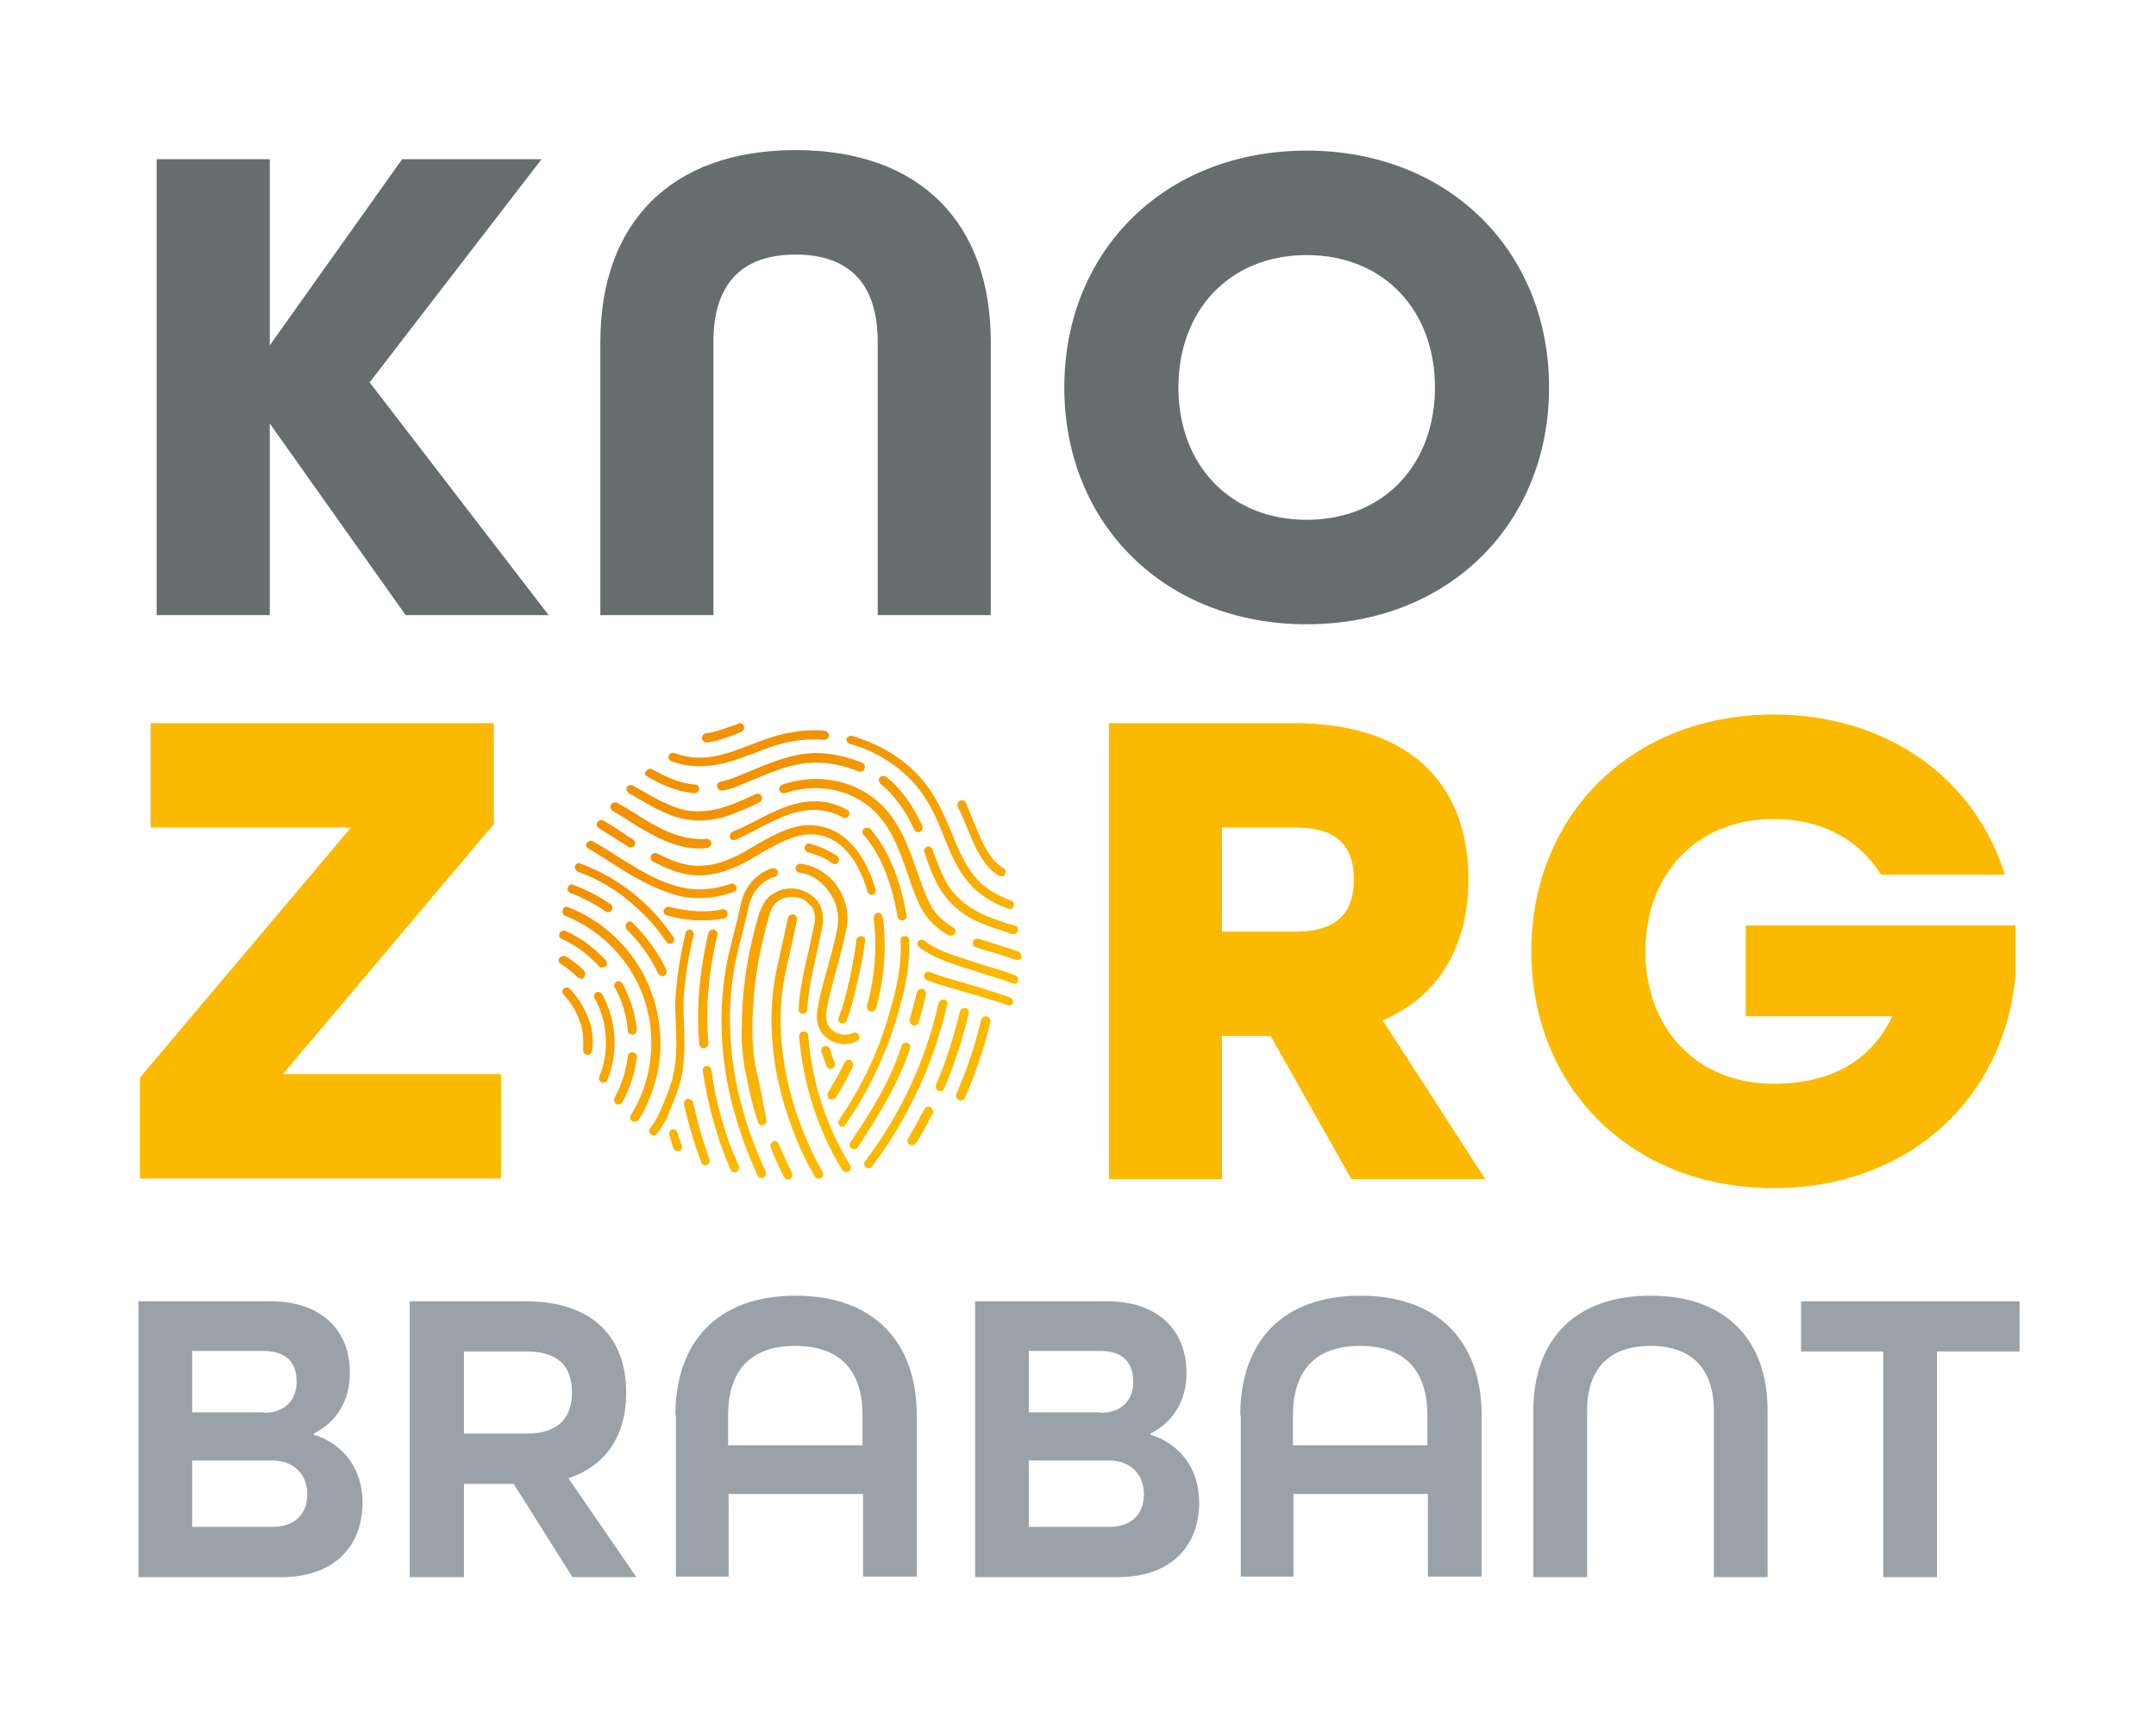 <?xml version="1.0" encoding="utf-8"?>
<!-- Generator: Adobe Illustrator 28.0.0, SVG Export Plug-In . SVG Version: 6.00 Build 0)  -->
<svg version="1.1" id="Laag_1" xmlns="http://www.w3.org/2000/svg" xmlns:xlink="http://www.w3.org/1999/xlink" x="0px" y="0px"
	 viewBox="0 0 425.2 340.2" style="enable-background:new 0 0 425.2 340.2;" xml:space="preserve">
<style type="text/css">
	.st0{fill:#676C6E;}
	.st1{fill:#FBBA00;}
	.st2{fill:#9BA2A7;}
	.st3{fill:url(#SVGID_1_);}
	.st4{fill:url(#SVGID_00000038374336438178722330000000637821052619522178_);}
	.st5{fill:url(#SVGID_00000103965513438463991030000000517821954905217435_);}
	.st6{fill:url(#SVGID_00000115491592782912816270000004288019324259878277_);}
	.st7{fill:url(#SVGID_00000083808886571777230690000007296575603612973193_);}
	.st8{fill:url(#SVGID_00000176750733624387901880000003784337273948429999_);}
	.st9{fill:url(#SVGID_00000169536171392626593310000006587457911215945864_);}
	.st10{fill:url(#SVGID_00000125580694640330161020000006592457160041494173_);}
	.st11{fill:url(#SVGID_00000033347033207227176210000006213632590449878932_);}
	.st12{fill:url(#SVGID_00000121963003514453692680000015209400042470491787_);}
	.st13{fill:url(#SVGID_00000161618186386621458800000017335101955463080344_);}
	.st14{fill:url(#SVGID_00000057117665510262212370000006107629029328627332_);}
	.st15{fill:url(#SVGID_00000034060311135474704690000004152692140565856141_);}
	.st16{fill:url(#SVGID_00000137847404660519305590000011538186291656009660_);}
	.st17{fill:url(#SVGID_00000000224313046715697040000018168282823618075280_);}
	.st18{fill:url(#SVGID_00000055707921585744212150000011074918851116610454_);}
	.st19{fill:url(#SVGID_00000114768435135956749690000008657214092084709304_);}
	.st20{fill:url(#SVGID_00000167369994465577572390000007501753737935786624_);}
	.st21{fill:url(#SVGID_00000023245833169963825140000016624429298409948815_);}
	.st22{fill:url(#SVGID_00000168802806087431429470000001417930862817254795_);}
	.st23{fill:url(#SVGID_00000097488186790810241240000013898806538619131300_);}
	.st24{fill:url(#SVGID_00000103980469282137391790000000928704998890923398_);}
	.st25{fill:url(#SVGID_00000073720100196235328920000014057274827745851278_);}
	.st26{fill:url(#SVGID_00000046315398346043223530000001089984184025835924_);}
	.st27{fill:url(#SVGID_00000142892859094203718930000003325043701097914806_);}
	.st28{fill:url(#SVGID_00000072971950555772152690000016283153247835762622_);}
	.st29{fill:url(#SVGID_00000089548852102105889730000010337083255964998307_);}
	.st30{fill:url(#SVGID_00000088853857078968429840000013139010621493217413_);}
	.st31{fill:url(#SVGID_00000040547545264153680580000003306732473372637856_);}
	.st32{fill:url(#SVGID_00000011022443227995636850000012203002084663126449_);}
	.st33{fill:url(#SVGID_00000032611677760890731940000010215059970606274735_);}
	.st34{fill:url(#SVGID_00000010292204694437627840000000596114217428063672_);}
	.st35{fill:url(#SVGID_00000125601346734830114900000004756919247553150868_);}
	.st36{fill:url(#SVGID_00000074401024456724058620000002228534075220165550_);}
	.st37{fill:url(#SVGID_00000028302664044186096800000015480834001426976942_);}
	.st38{fill:url(#SVGID_00000121962545942644123230000001105866150384091266_);}
	.st39{fill:url(#SVGID_00000139996862566781933580000008726530645398390455_);}
	.st40{fill:url(#SVGID_00000016791276900689186890000017456389067342371260_);}
	.st41{fill:url(#SVGID_00000057863029186233331820000009560523622002140857_);}
	.st42{fill:url(#SVGID_00000088855752195249488590000009339248567044578961_);}
	.st43{fill:url(#SVGID_00000081613362974099599680000012716381761787421577_);}
	.st44{fill:url(#SVGID_00000123439200448489855900000003241081796138239678_);}
	.st45{fill:url(#SVGID_00000153680225514472045700000016058086358061753759_);}
	.st46{fill:url(#SVGID_00000170256667982815164380000003929144553467131579_);}
	.st47{fill:url(#SVGID_00000166645477860069114230000007659111369115082163_);}
	.st48{fill:url(#SVGID_00000036245845259398975620000013950864143536522902_);}
	.st49{fill:url(#SVGID_00000098908861587431752610000002278159272602979740_);}
	.st50{fill:url(#SVGID_00000151525888721392851440000010806717921113895585_);}
	.st51{fill:url(#SVGID_00000042007088482048075210000006901400297774180277_);}
	.st52{fill:url(#SVGID_00000156588794089310606620000015621384608819346337_);}
	.st53{fill:url(#SVGID_00000111150853194269326670000011616731673146486425_);}
	.st54{fill:url(#SVGID_00000029008050351614901500000013450762956132252045_);}
	.st55{fill:url(#SVGID_00000060743928040885691070000017055685873658085006_);}
</style>
<g>
	<path class="st0" d="M30.9,31.4h22.3v36.7l26.1-36.7h27.5l-33.9,44l35.3,45.9H80L53.2,83.5v37.8H30.9V31.4z"/>
	<path class="st0" d="M118.4,67.4c0-23.2,13.7-37.8,38.5-37.8s38.5,14.6,38.5,37.8v53.9h-22.3V67.4c0-11-5.2-17.2-16.2-17.2
		s-16.2,6.2-16.2,17.2v53.9h-22.3V67.4z"/>
	<path class="st0" d="M209.9,76.4c0-26.9,19.8-46.7,47.8-46.7c28,0,47.8,19.8,47.8,46.7s-19.8,46.7-47.8,46.7
		C229.7,123.1,209.9,103.3,209.9,76.4z M283,76.4c0-15.1-10-26.1-25.3-26.1c-15.3,0-25.3,11-25.3,26.1c0,15.1,10,26.1,25.3,26.1
		C273,102.5,283,91.5,283,76.4z"/>
</g>
<g>
	<path class="st1" d="M27.6,212.5l41.6-49.3H29.7v-20.6h67.7v19.9l-41.6,49.3h43v20.6H27.6V212.5z"/>
</g>
<g>
	<path class="st1" d="M218.8,142.6h36.4c23.8,0,34.4,12.9,34.4,30.8c0,12.6-5.4,22.9-16.9,27.8l20.2,31.3h-26.4l-15.9-28.2H241v28.2
		h-22.3V142.6z M255.5,183.7c8.9,0,11.5-4.4,11.5-10.3c0-5.9-2.6-10.2-11.5-10.2H241v20.5H255.5z"/>
	<path class="st1" d="M302,187.6c0-26.9,19.8-46.7,47.8-46.7c22.4,0,39.7,12.6,45.6,31.6H371c-4.3-6.9-11.7-11-21.2-11
		c-15.3,0-25.3,11-25.3,26.1c0,15.1,10,26.1,25.3,26.1c11.3,0,19.2-4.5,23.4-13.3h-28.9v-17.9h53.2v9.8c-2.2,24.5-21.3,42-47.7,42
		C321.8,234.3,302,214.5,302,187.6z"/>
</g>
<g>
	<path class="st2" d="M27.3,256.6h26c10.3,0,15.7,5.9,15.7,14.1c0,5.5-2.6,9.7-7.1,12v0.2c6,1.9,9.6,6.9,9.6,13.4
		c0,8.5-5.5,14.7-16,14.7H27.3V256.6z M52,278.6c4.4,0,6.5-2.7,6.5-6.1c0-3.5-1.7-6.1-6.6-6.1h-14v12.1H52z M53.6,301.1
		c5,0,7-2.9,7-6.5c0-3.7-2.5-6.6-6.9-6.6H37.9v13.1H53.6z"/>
	<path class="st2" d="M80.8,256.6h22.8c13.8,0,19.9,7.6,19.9,18c0,8.6-4.1,14.5-11.4,16.9l13.4,19.5h-12.6l-11.6-18.4h-9.8v18.4
		H80.8V256.6z M103.8,282.7c6.7,0,9-3.5,9-8.1c0-4.7-2.2-8.1-9-8.1H91.5v16.2H103.8z"/>
	<path class="st2" d="M133.2,279.1c0-14.5,8.3-23.6,23.7-23.6c15.4,0,23.9,9.1,23.9,23.6v31.8h-10.6v-16.3h-26.5v16.3h-10.4V279.1z
		 M170.1,285v-5.9c0-8.7-4.3-13.7-13.3-13.7c-8.9,0-13.2,5-13.2,13.7v5.9H170.1z"/>
	<path class="st2" d="M192.3,256.6h26c10.3,0,15.7,5.9,15.7,14.1c0,5.5-2.6,9.7-7.1,12v0.2c6,1.9,9.6,6.9,9.6,13.4
		c0,8.5-5.5,14.7-16,14.7h-28.2V256.6z M217,278.6c4.4,0,6.5-2.7,6.5-6.1c0-3.5-1.7-6.1-6.6-6.1h-14v12.1H217z M218.6,301.1
		c5,0,7-2.9,7-6.5c0-3.7-2.5-6.6-6.9-6.6h-15.8v13.1H218.6z"/>
	<path class="st2" d="M244.6,279.1c0-14.5,8.3-23.6,23.7-23.6s23.9,9.1,23.9,23.6v31.8h-10.6v-16.3h-26.5v16.3h-10.4V279.1z
		 M281.5,285v-5.9c0-8.7-4.3-13.7-13.3-13.7c-8.9,0-13.2,5-13.2,13.7v5.9H281.5z"/>
	<path class="st2" d="M302.4,278.2c0-14,8.2-22.7,23.1-22.7c14.9,0,23.1,8.7,23.1,22.7v32.8H338v-32.8c0-8.1-4.2-12.8-12.5-12.8
		c-8.3,0-12.5,4.7-12.5,12.8v32.8h-10.6V278.2z"/>
	<path class="st2" d="M371.4,266.5h-16.2v-9.9h43.1v9.9H382v44.5h-10.6V266.5z"/>
</g>
<g>
	<linearGradient id="SVGID_1_" gradientUnits="userSpaceOnUse" x1="173.889" y1="137.448" x2="207.586" y2="186.221">
		<stop  offset="0" style="stop-color:#F39200"/>
		<stop  offset="1" style="stop-color:#FBBA00"/>
	</linearGradient>
	<path class="st3" d="M190.8,163.4l0.5,1.2c1.2,2.9,2.7,6.1,5.4,7.9l0.3,0.2c0.1,0.1,0.3,0.1,0.5,0.1c0.3,0,0.6-0.1,0.7-0.4
		c0.3-0.4,0.1-1-0.3-1.2l-0.3-0.2c-2.4-1.6-3.7-4.5-4.8-7.1l-0.5-1.2c-0.6-1.5-1.2-2.9-1.8-4.4c-0.1-0.3-0.5-0.5-0.8-0.5
		c-0.1,0-0.2,0-0.4,0.1c-0.4,0.2-0.6,0.7-0.4,1.2C189.6,160.5,190.2,161.9,190.8,163.4z"/>
	
		<linearGradient id="SVGID_00000060710495297335191340000000865336735438061196_" gradientUnits="userSpaceOnUse" x1="105.42" y1="184.754" x2="139.117" y2="233.526">
		<stop  offset="0" style="stop-color:#F39200"/>
		<stop  offset="1" style="stop-color:#FBBA00"/>
	</linearGradient>
	<path style="fill:url(#SVGID_00000060710495297335191340000000865336735438061196_);" d="M133.6,223.3c-0.1-0.4-0.5-0.6-0.8-0.6
		c-0.1,0-0.2,0-0.2,0c-0.5,0.1-0.7,0.6-0.6,1.1c0.3,0.9,0.5,1.8,0.8,2.6c0.1,0.4,0.5,0.6,0.8,0.6c0.1,0,0.2,0,0.3,0
		c0.5-0.1,0.7-0.6,0.6-1.1C134.1,225,133.8,224.2,133.6,223.3z"/>
	
		<linearGradient id="SVGID_00000098211753391589508910000015076380719695426198_" gradientUnits="userSpaceOnUse" x1="109.155" y1="182.173" x2="142.852" y2="230.946">
		<stop  offset="0" style="stop-color:#F39200"/>
		<stop  offset="1" style="stop-color:#FBBA00"/>
	</linearGradient>
	<path style="fill:url(#SVGID_00000098211753391589508910000015076380719695426198_);" d="M136.7,217.4c-0.1-0.4-0.5-0.7-0.9-0.7
		c-0.1,0-0.1,0-0.2,0c-0.5,0.1-0.8,0.6-0.7,1.1c0.9,3.9,2,7.7,3.4,11.4c0.1,0.4,0.5,0.6,0.8,0.6c0.1,0,0.2,0,0.3-0.1
		c0.5-0.2,0.7-0.7,0.5-1.1C138.6,224.9,137.5,221.1,136.7,217.4z"/>
	
		<linearGradient id="SVGID_00000130621890262675843230000012385070534783742602_" gradientUnits="userSpaceOnUse" x1="113.386" y1="179.249" x2="147.084" y2="228.022">
		<stop  offset="0" style="stop-color:#F39200"/>
		<stop  offset="1" style="stop-color:#FBBA00"/>
	</linearGradient>
	<path style="fill:url(#SVGID_00000130621890262675843230000012385070534783742602_);" d="M140.3,211c-0.1-0.4-0.4-0.8-0.9-0.8
		c0,0-0.1,0-0.1,0c-0.5,0.1-0.8,0.5-0.7,1c1,6.7,2.8,13.3,5.5,19.5c0.1,0.3,0.5,0.5,0.8,0.5c0.1,0,0.2,0,0.3-0.1
		c0.5-0.2,0.7-0.7,0.5-1.2C143,224,141.2,217.6,140.3,211z"/>
	
		<linearGradient id="SVGID_00000117642882158910982830000016976226313451552157_" gradientUnits="userSpaceOnUse" x1="123.855" y1="172.016" x2="157.553" y2="220.789">
		<stop  offset="0" style="stop-color:#F39200"/>
		<stop  offset="1" style="stop-color:#FBBA00"/>
	</linearGradient>
	<path style="fill:url(#SVGID_00000117642882158910982830000016976226313451552157_);" d="M140.8,183.3c-0.1,0-0.1,0-0.2,0
		c-0.4,0-0.8,0.3-0.9,0.7c-1.8,7.7-2.4,15.1-1.8,21.9c0,0.5,0.4,0.8,0.9,0.8c0,0,0.1,0,0.1,0c0.5,0,0.8-0.5,0.8-1
		c-0.6-6.7,0-13.9,1.8-21.4C141.6,183.9,141.3,183.4,140.8,183.3z"/>
	
		<linearGradient id="SVGID_00000139999010017378143270000006974407403182277311_" gradientUnits="userSpaceOnUse" x1="151.446" y1="152.953" x2="185.144" y2="201.726">
		<stop  offset="0" style="stop-color:#F39200"/>
		<stop  offset="1" style="stop-color:#FBBA00"/>
	</linearGradient>
	<path style="fill:url(#SVGID_00000139999010017378143270000006974407403182277311_);" d="M159.6,166.3c-0.4,0-0.8,0.3-0.9,0.7
		c-0.1,0.5,0.2,1,0.7,1.1c1.7,0.4,3.3,1.1,4.7,2.1c0.2,0.1,0.3,0.2,0.5,0.2c0.3,0,0.6-0.1,0.7-0.4c0.3-0.4,0.2-0.9-0.2-1.2
		c-1.6-1.1-3.4-1.9-5.3-2.4C159.7,166.3,159.6,166.3,159.6,166.3z"/>
	
		<linearGradient id="SVGID_00000003805418116221578640000005297555908090498448_" gradientUnits="userSpaceOnUse" x1="128.539" y1="168.78" x2="162.237" y2="217.553">
		<stop  offset="0" style="stop-color:#F39200"/>
		<stop  offset="1" style="stop-color:#FBBA00"/>
	</linearGradient>
	<path style="fill:url(#SVGID_00000003805418116221578640000005297555908090498448_);" d="M145,189.9c0.4-1.9,0.8-3.6,1.3-5.4
		c0.4-1.8,0.9-3.6,1.3-5.5c0.6-3,2.5-5.3,5.2-6.1c0.5-0.1,0.7-0.6,0.6-1.1c-0.1-0.4-0.5-0.6-0.8-0.6c-0.1,0-0.2,0-0.3,0
		c-3.2,1-5.6,3.8-6.3,7.5c-0.4,1.9-0.8,3.6-1.3,5.4c-0.4,1.8-0.9,3.6-1.3,5.5c-2.6,13.7-0.6,27.8,6,42.2c0.1,0.3,0.5,0.5,0.8,0.5
		c0.1,0,0.3,0,0.4-0.1c0.4-0.2,0.6-0.7,0.4-1.2C144.5,217,142.5,203.2,145,189.9z"/>
	
		<linearGradient id="SVGID_00000033349999901639135200000002764921438684109448_" gradientUnits="userSpaceOnUse" x1="142.615" y1="159.055" x2="176.312" y2="207.828">
		<stop  offset="0" style="stop-color:#F39200"/>
		<stop  offset="1" style="stop-color:#FBBA00"/>
	</linearGradient>
	<path style="fill:url(#SVGID_00000033349999901639135200000002764921438684109448_);" d="M165.1,183.2
		C165.1,183.2,165.1,183.2,165.1,183.2c-0.5,2.6-1.2,5.1-1.9,7.6c-0.2,0.9-0.5,1.7-0.7,2.6c-0.4,1.4-0.9,3.3-1.2,5.2
		c-0.3,1.4-0.4,3.2,0.6,4.8c1,1.6,2.9,2.5,4.7,2.5c0.8,0,1.6-0.2,2.4-0.6c0.4-0.2,0.6-0.8,0.4-1.2c-0.2-0.4-0.8-0.6-1.2-0.4
		c-1.6,0.8-3.8,0.2-4.8-1.4c-0.5-0.8-0.6-1.9-0.3-3.6c0.4-1.9,0.8-3.7,1.2-5.1c0.2-0.9,0.5-1.7,0.7-2.6c0.7-2.5,1.4-5.1,1.9-7.7
		c0,0,0,0,0,0c0,0,0,0,0,0c0,0,0,0,0,0c0,0,0,0,0,0c1.2-5.5-2.2-11.2-7.6-12.7c-0.5-0.1-0.9-0.2-1.4-0.3c0,0-0.1,0-0.1,0
		c-0.4,0-0.8,0.3-0.9,0.8c-0.1,0.5,0.3,0.9,0.8,1c0.4,0.1,0.8,0.1,1.2,0.2C163.2,173.8,166.1,178.6,165.1,183.2
		C165.1,183.2,165.1,183.2,165.1,183.2z"/>
	
		<linearGradient id="SVGID_00000128460587718109576760000015280838650672232375_" gradientUnits="userSpaceOnUse" x1="152.822" y1="152.003" x2="186.519" y2="200.776">
		<stop  offset="0" style="stop-color:#F39200"/>
		<stop  offset="1" style="stop-color:#FBBA00"/>
	</linearGradient>
	<path style="fill:url(#SVGID_00000128460587718109576760000015280838650672232375_);" d="M194.6,200.4c-0.1,0-0.1,0-0.2,0
		c-0.4,0-0.8,0.3-0.9,0.7c-1.2,5-2.8,9.9-4.9,14.6c-0.2,0.4,0,1,0.5,1.2c0.1,0,0.2,0.1,0.4,0.1c0.3,0,0.7-0.2,0.8-0.5
		c2.1-4.8,3.8-9.8,5-14.9C195.4,201,195.1,200.5,194.6,200.4z"/>
	
		<linearGradient id="SVGID_00000144322528704191809900000004673869115475698580_" gradientUnits="userSpaceOnUse" x1="139.502" y1="161.206" x2="173.199" y2="209.979">
		<stop  offset="0" style="stop-color:#F39200"/>
		<stop  offset="1" style="stop-color:#FBBA00"/>
	</linearGradient>
	<path style="fill:url(#SVGID_00000144322528704191809900000004673869115475698580_);" d="M183.5,218.3c-0.1-0.1-0.3-0.1-0.4-0.1
		c-0.3,0-0.6,0.2-0.8,0.5c-1,1.9-2.1,3.9-3.2,5.8c-0.3,0.4-0.1,1,0.3,1.2c0.1,0.1,0.3,0.1,0.5,0.1c0.3,0,0.6-0.2,0.8-0.4
		c1.2-1.9,2.2-3.9,3.3-5.9C184.1,219.1,183.9,218.5,183.5,218.3z"/>
	
		<linearGradient id="SVGID_00000119838672848192976690000014275206976660232085_" gradientUnits="userSpaceOnUse" x1="150.824" y1="153.384" x2="184.521" y2="202.156">
		<stop  offset="0" style="stop-color:#F39200"/>
		<stop  offset="1" style="stop-color:#FBBA00"/>
	</linearGradient>
	<path style="fill:url(#SVGID_00000119838672848192976690000014275206976660232085_);" d="M190.4,198.8c-0.1,0-0.1,0-0.2,0
		c-0.4,0-0.8,0.3-0.9,0.7c-1.2,4.9-2.7,9.8-4.7,14.4c-0.2,0.4,0,1,0.5,1.2c0.1,0,0.2,0.1,0.3,0.1c0.3,0,0.7-0.2,0.8-0.5
		c2-4.7,3.6-9.7,4.8-14.7C191.2,199.3,190.9,198.9,190.4,198.8z"/>
	
		<linearGradient id="SVGID_00000182527398709366490590000005096105985641923735_" gradientUnits="userSpaceOnUse" x1="141.5" y1="159.826" x2="175.197" y2="208.599">
		<stop  offset="0" style="stop-color:#F39200"/>
		<stop  offset="1" style="stop-color:#FBBA00"/>
	</linearGradient>
	<path style="fill:url(#SVGID_00000182527398709366490590000005096105985641923735_);" d="M186.2,197.1c-0.1,0-0.1,0-0.2,0
		c-0.4,0-0.8,0.3-0.9,0.7c-2.5,11.2-7.5,22-14.5,31.2c-0.3,0.4-0.2,0.9,0.2,1.2c0.2,0.1,0.3,0.2,0.5,0.2c0.3,0,0.5-0.1,0.7-0.4
		c7.1-9.4,12.2-20.4,14.8-31.9C187,197.7,186.7,197.2,186.2,197.1z"/>
	
		<linearGradient id="SVGID_00000148631902196582921740000002901839493289477021_" gradientUnits="userSpaceOnUse" x1="141.923" y1="159.534" x2="175.62" y2="208.306">
		<stop  offset="0" style="stop-color:#F39200"/>
		<stop  offset="1" style="stop-color:#FBBA00"/>
	</linearGradient>
	<path style="fill:url(#SVGID_00000148631902196582921740000002901839493289477021_);" d="M166,222.2c0.3,0,0.6-0.1,0.7-0.4
		c3.4-4.8,6.2-10.2,8.4-15.9c1.2-3.1,2.2-6.5,3-9.8c1-4,1.3-7.4,1.2-10.7c0-0.5-0.4-0.8-0.8-0.8c0,0-0.1,0-0.1,0
		c-0.5,0-0.9,0.4-0.8,0.9c0.2,3.1-0.2,6.3-1.1,10.2c-0.8,3.3-1.8,6.6-2.9,9.6c-2.1,5.6-4.9,10.8-8.1,15.5c-0.3,0.4-0.2,1,0.2,1.2
		C165.7,222.2,165.9,222.2,166,222.2z"/>
	
		<linearGradient id="SVGID_00000027571113045059104510000015575598513321358780_" gradientUnits="userSpaceOnUse" x1="157.976" y1="148.442" x2="191.673" y2="197.215">
		<stop  offset="0" style="stop-color:#F39200"/>
		<stop  offset="1" style="stop-color:#FBBA00"/>
	</linearGradient>
	<path style="fill:url(#SVGID_00000027571113045059104510000015575598513321358780_);" d="M177.9,181.5c0,0,0.1,0,0.2,0
		c0.5-0.1,0.8-0.5,0.7-1c-1.3-7.3-3.6-12.9-7.1-17c-0.2-0.2-0.4-0.3-0.7-0.3c-0.2,0-0.4,0.1-0.6,0.2c-0.4,0.3-0.4,0.9-0.1,1.2
		c3.3,3.8,5.5,9.1,6.7,16.1C177.1,181.2,177.4,181.5,177.9,181.5z"/>
	
		<linearGradient id="SVGID_00000155828539376543513030000001898971302917688760_" gradientUnits="userSpaceOnUse" x1="149.795" y1="154.095" x2="183.493" y2="202.867">
		<stop  offset="0" style="stop-color:#F39200"/>
		<stop  offset="1" style="stop-color:#FBBA00"/>
	</linearGradient>
	<path style="fill:url(#SVGID_00000155828539376543513030000001898971302917688760_);" d="M144.7,165.7c0.1,0,0.2,0,0.3-0.1
		c1.5-0.6,3-1.4,4.5-2.2c4.3-2.2,8.7-4.5,13.5-3.4c1.1,0.2,2.2,0.6,3.2,1.2c0.4,0.2,1,0.1,1.2-0.3c0.2-0.4,0.1-1-0.3-1.2
		c-1.1-0.6-2.4-1.1-3.6-1.4c-1-0.2-1.9-0.3-2.8-0.3c-4.2,0-8.1,2-11.8,3.9c-1.5,0.8-2.9,1.5-4.4,2.1c-0.4,0.2-0.7,0.7-0.5,1.2
		C144.1,165.5,144.4,165.7,144.7,165.7z"/>
	
		<linearGradient id="SVGID_00000029040256508915364850000001231363650846873228_" gradientUnits="userSpaceOnUse" x1="132.594" y1="165.979" x2="166.291" y2="214.752">
		<stop  offset="0" style="stop-color:#F39200"/>
		<stop  offset="1" style="stop-color:#FBBA00"/>
	</linearGradient>
	<path style="fill:url(#SVGID_00000029040256508915364850000001231363650846873228_);" d="M120.8,159.9c1,0.6,2.1,1.2,3.1,1.9
		c4,2.5,8.2,5.1,13.1,5.5c0.3,0,0.6,0,1,0c0.5,0,1,0,1.5-0.1c0.5-0.1,0.8-0.5,0.8-1c-0.1-0.5-0.5-0.8-1-0.8c-0.7,0.1-1.4,0.1-2.1,0
		c-4.5-0.3-8.5-2.8-12.3-5.2c-1.1-0.7-2.1-1.3-3.2-1.9c-0.1-0.1-0.3-0.1-0.4-0.1c-0.3,0-0.6,0.2-0.8,0.4
		C120.3,159.1,120.4,159.7,120.8,159.9z"/>
	
		<linearGradient id="SVGID_00000000921346677060511180000009508876445713607603_" gradientUnits="userSpaceOnUse" x1="136.865" y1="163.028" x2="170.562" y2="211.801">
		<stop  offset="0" style="stop-color:#F39200"/>
		<stop  offset="1" style="stop-color:#FBBA00"/>
	</linearGradient>
	<path style="fill:url(#SVGID_00000000921346677060511180000009508876445713607603_);" d="M178.9,205.6c-0.1,0-0.2,0-0.3,0
		c-0.4,0-0.7,0.2-0.8,0.6c-2.2,7-6.2,13.3-10.1,19.1c-0.3,0.4-0.2,1,0.3,1.2c0.1,0.1,0.3,0.1,0.5,0.1c0.3,0,0.6-0.1,0.7-0.4
		c3.9-6,8-12.4,10.3-19.6C179.6,206.2,179.4,205.7,178.9,205.6z"/>
	
		<linearGradient id="SVGID_00000142150555067819133890000006046097959990375554_" gradientUnits="userSpaceOnUse" x1="150.129" y1="153.864" x2="183.826" y2="202.637">
		<stop  offset="0" style="stop-color:#F39200"/>
		<stop  offset="1" style="stop-color:#FBBA00"/>
	</linearGradient>
	<path style="fill:url(#SVGID_00000142150555067819133890000006046097959990375554_);" d="M180.1,202.2c0.1,0,0.2,0,0.3,0
		c0.4,0,0.7-0.2,0.8-0.6c0.5-1.8,1-3.6,1.4-5.5c0.1-0.5-0.2-1-0.7-1.1c-0.1,0-0.1,0-0.2,0c-0.4,0-0.8,0.3-0.9,0.7
		c-0.4,1.8-0.9,3.6-1.4,5.4C179.3,201.5,179.6,202,180.1,202.2z"/>
	
		<linearGradient id="SVGID_00000147925015967810487950000015916967186705861016_" gradientUnits="userSpaceOnUse" x1="143.86" y1="158.195" x2="177.558" y2="206.968">
		<stop  offset="0" style="stop-color:#F39200"/>
		<stop  offset="1" style="stop-color:#FBBA00"/>
	</linearGradient>
	<path style="fill:url(#SVGID_00000147925015967810487950000015916967186705861016_);" d="M169.8,184.6c-0.4,0-0.9,0.3-0.9,0.8
		c-0.3,2.8-0.9,5.3-1.4,8l-0.2,0.7c-0.5,2.3-1.1,4.5-1.9,6.6c-0.2,0.5,0.1,1,0.5,1.1c0.1,0,0.2,0,0.3,0c0.4,0,0.7-0.2,0.8-0.6
		c0.8-2.2,1.4-4.5,1.9-6.8l0.2-0.7c0.6-2.7,1.2-5.3,1.5-8.2C170.7,185.1,170.4,184.6,169.8,184.6
		C169.9,184.6,169.9,184.6,169.8,184.6z"/>
	
		<linearGradient id="SVGID_00000152259953611156487940000008006409360116552876_" gradientUnits="userSpaceOnUse" x1="133.054" y1="165.661" x2="166.751" y2="214.434">
		<stop  offset="0" style="stop-color:#F39200"/>
		<stop  offset="1" style="stop-color:#FBBA00"/>
	</linearGradient>
	<path style="fill:url(#SVGID_00000152259953611156487940000008006409360116552876_);" d="M163.6,216.7c0.1,0.1,0.3,0.1,0.5,0.1
		c0.3,0,0.6-0.1,0.8-0.4c1.2-2,2.3-4,3.3-6.1c0.2-0.4,0-1-0.4-1.2c-0.1-0.1-0.3-0.1-0.4-0.1c-0.3,0-0.6,0.2-0.8,0.5
		c-1,2-2.1,4-3.3,5.9C163.1,215.9,163.2,216.5,163.6,216.7z"/>
	
		<linearGradient id="SVGID_00000064334395848803759710000010014041207006896311_" gradientUnits="userSpaceOnUse" x1="117.746" y1="176.238" x2="151.443" y2="225.01">
		<stop  offset="0" style="stop-color:#F39200"/>
		<stop  offset="1" style="stop-color:#FBBA00"/>
	</linearGradient>
	<path style="fill:url(#SVGID_00000064334395848803759710000010014041207006896311_);" d="M153.6,225.6c-0.1-0.3-0.5-0.6-0.8-0.6
		c-0.1,0-0.2,0-0.3,0.1c-0.5,0.2-0.7,0.7-0.5,1.2c0.8,2.1,1.8,4.1,2.6,5.8c0.2,0.3,0.5,0.5,0.8,0.5c0.1,0,0.3,0,0.4-0.1
		c0.4-0.2,0.6-0.7,0.4-1.2C155.4,229.6,154.4,227.6,153.6,225.6z"/>
	
		<linearGradient id="SVGID_00000064327000907557097710000011963073585326720902_" gradientUnits="userSpaceOnUse" x1="132.661" y1="165.933" x2="166.358" y2="214.705">
		<stop  offset="0" style="stop-color:#F39200"/>
		<stop  offset="1" style="stop-color:#FBBA00"/>
	</linearGradient>
	<path style="fill:url(#SVGID_00000064327000907557097710000011963073585326720902_);" d="M149.3,211.6l-0.4-1.7
		c-0.3-2.4-0.6-4.9-0.5-7.4c0-7.1,1.1-14.4,3.4-22.3c0.1-0.2,0.1-0.3,0.2-0.5c0.1-0.2,0.1-0.3,0.2-0.5c0.5-1.1,1.5-1.9,2.8-2.2
		c1.2-0.3,2.5-0.1,3.5,0.4c0.8,0.5,1.2,1,1.2,1c1,0.8,1.1,2.3,1,3.4c-0.4,1.9-0.8,3.8-1.2,5.6c-0.9,3.8-1.8,7.7-2,11.6
		c0,0.5,0.3,0.9,0.8,0.9c0.5,0,0.9-0.3,0.9-0.8c0.2-3.8,1.1-7.5,1.9-11.3c0.4-1.8,0.8-3.7,1.2-5.7c0.1-1.5-0.1-2.8-0.7-3.8l0,0
		c-0.7-1.4-2.1-2.1-2.1-2.1c-1.1-0.7-2.3-1-3.5-1c-0.6,0-1.1,0.1-1.7,0.2c-1.7,0.5-3.2,1.6-3.9,3.2c-0.1,0.2-0.2,0.4-0.3,0.6
		c-0.1,0.2-0.1,0.3-0.2,0.5c0,0,0,0.1-0.1,0.1c-2.4,8.1-3.5,15.5-3.5,22.8c-0.2,2.6,0.2,5.2,0.5,7.8l0.4,1.8
		c0.6,3.2,1.3,6.2,2.3,9.1c0.1,0.4,0.5,0.6,0.8,0.6c0.1,0,0.2,0,0.3-0.1c0.5-0.2,0.7-0.7,0.5-1.1C150.6,217.7,150,214.7,149.3,211.6
		z"/>
	
		<linearGradient id="SVGID_00000065068230556069226150000003675933040606014389_" gradientUnits="userSpaceOnUse" x1="129.004" y1="168.459" x2="162.701" y2="217.232">
		<stop  offset="0" style="stop-color:#F39200"/>
		<stop  offset="1" style="stop-color:#FBBA00"/>
	</linearGradient>
	<path style="fill:url(#SVGID_00000065068230556069226150000003675933040606014389_);" d="M159.4,204.2c0-0.5-0.4-0.8-0.9-0.8
		c0,0,0,0-0.1,0c-0.5,0-0.8,0.5-0.8,1c0.8,9.4,3.7,18.5,8.5,26.3c0.2,0.3,0.5,0.4,0.8,0.4c0.2,0,0.3,0,0.5-0.1
		c0.4-0.3,0.5-0.8,0.3-1.2C163,222.2,160.1,213.4,159.4,204.2z"/>
	
		<linearGradient id="SVGID_00000036961699073169895550000002529807458124904837_" gradientUnits="userSpaceOnUse" x1="131.457" y1="166.765" x2="165.154" y2="215.537">
		<stop  offset="0" style="stop-color:#F39200"/>
		<stop  offset="1" style="stop-color:#FBBA00"/>
	</linearGradient>
	<path style="fill:url(#SVGID_00000036961699073169895550000002529807458124904837_);" d="M159.6,225.9c-2.5-5.5-4.3-11.4-5.1-17.2
		c-0.9-6.1-0.7-12,0.5-17.3l2.2-10c0.1-0.5-0.2-0.9-0.7-1.1c-0.1,0-0.1,0-0.2,0c-0.4,0-0.8,0.3-0.9,0.7l-2.2,10
		c-1.2,5.6-1.4,11.6-0.5,17.9c0.8,5.9,2.7,12,5.2,17.7c0.8,1.8,1.8,3.7,2.8,5.4c0.2,0.3,0.5,0.4,0.8,0.4c0.1,0,0.3,0,0.4-0.1
		c0.4-0.2,0.6-0.8,0.3-1.2C161.3,229.5,160.4,227.7,159.6,225.9z"/>
	
		<linearGradient id="SVGID_00000161605218527061525820000014515554752587697850_" gradientUnits="userSpaceOnUse" x1="133.51" y1="165.346" x2="167.207" y2="214.119">
		<stop  offset="0" style="stop-color:#F39200"/>
		<stop  offset="1" style="stop-color:#FBBA00"/>
	</linearGradient>
	<path style="fill:url(#SVGID_00000161605218527061525820000014515554752587697850_);" d="M163,210.2c0.1,0.4,0.5,0.6,0.8,0.6
		c0.1,0,0.2,0,0.3-0.1c0.5-0.2,0.7-0.7,0.5-1.1c-0.5-1.2-0.9-2.7-0.9-2.7c-0.1-0.4-0.5-0.6-0.8-0.6c-0.1,0-0.2,0-0.3,0
		c-0.5,0.1-0.7,0.6-0.6,1.1C162,207.4,162.5,208.9,163,210.2z"/>
	
		<linearGradient id="SVGID_00000142139262076985575000000017696846601485148302_" gradientUnits="userSpaceOnUse" x1="114.859" y1="178.232" x2="148.557" y2="227.005">
		<stop  offset="0" style="stop-color:#F39200"/>
		<stop  offset="1" style="stop-color:#FBBA00"/>
	</linearGradient>
	<path style="fill:url(#SVGID_00000142139262076985575000000017696846601485148302_);" d="M134.9,202c-0.1-1.6-0.1-3.4-0.1-5
		c0.3-4.4,1-8.6,2-12.6c0.1-0.5-0.2-1-0.6-1.1c-0.1,0-0.2,0-0.2,0c-0.4,0-0.7,0.3-0.8,0.7c-1,4.2-1.7,8.4-2,13
		c-0.1,1.7,0,3.4,0.1,5.1c0.1,2.7,0.2,5.4-0.2,8.1c-0.1,1-0.4,1.9-0.6,2.9l-0.2,0.6c-0.5,1.8-1.3,3.5-2.1,5.4l-0.4,0.9
		c-0.4,0.9-1,1.6-1.6,2.5c-0.3,0.4-0.2,0.9,0.2,1.2c0.2,0.1,0.3,0.2,0.5,0.2c0.3,0,0.5-0.1,0.7-0.4c0.6-0.8,1.2-1.7,1.8-2.8l0.4-1
		c0.8-1.9,1.6-3.7,2.1-5.6l0.2-0.6c0.3-1,0.5-2,0.6-3.1C135.1,207.6,135,204.7,134.9,202z"/>
	
		<linearGradient id="SVGID_00000177486478625066659780000016766177892063074220_" gradientUnits="userSpaceOnUse" x1="120.561" y1="174.292" x2="154.259" y2="223.065">
		<stop  offset="0" style="stop-color:#F39200"/>
		<stop  offset="1" style="stop-color:#FBBA00"/>
	</linearGradient>
	<path style="fill:url(#SVGID_00000177486478625066659780000016766177892063074220_);" d="M114,171.9c4.1,1.5,7.8,3.7,11,6.6
		c2.4,2.1,4.6,4.5,6.4,7.2c0.2,0.3,0.4,0.4,0.7,0.4c0.2,0,0.3,0,0.5-0.1c0.4-0.3,0.5-0.8,0.2-1.2c-1.9-2.8-4.1-5.4-6.7-7.6
		c-3.4-3-7.3-5.3-11.6-6.9c-0.1,0-0.2-0.1-0.3-0.1c-0.4,0-0.7,0.2-0.8,0.6C113.3,171.2,113.5,171.7,114,171.9z"/>
	
		<linearGradient id="SVGID_00000160174955754401745890000015975323235955660204_" gradientUnits="userSpaceOnUse" x1="119.387" y1="175.103" x2="153.085" y2="223.876">
		<stop  offset="0" style="stop-color:#F39200"/>
		<stop  offset="1" style="stop-color:#FBBA00"/>
	</linearGradient>
	<path style="fill:url(#SVGID_00000160174955754401745890000015975323235955660204_);" d="M124.2,181.7c-0.2,0-0.5,0.1-0.6,0.3
		c-0.3,0.3-0.3,0.9,0,1.3c2.6,2.5,4.7,5.5,6.2,8.7c0.2,0.3,0.5,0.5,0.8,0.5c0.1,0,0.3,0,0.4-0.1c0.4-0.2,0.6-0.7,0.4-1.2
		c-1.6-3.4-3.9-6.5-6.6-9.2C124.6,181.8,124.4,181.7,124.2,181.7z"/>
	
		<linearGradient id="SVGID_00000142894548752671361020000006468913056196862379_" gradientUnits="userSpaceOnUse" x1="116.391" y1="177.173" x2="150.089" y2="225.946">
		<stop  offset="0" style="stop-color:#F39200"/>
		<stop  offset="1" style="stop-color:#FBBA00"/>
	</linearGradient>
	<path style="fill:url(#SVGID_00000142894548752671361020000006468913056196862379_);" d="M112.5,176.1c2.4,0.9,4.7,2.1,6.9,3.6
		c0.2,0.1,0.3,0.2,0.5,0.2c0.3,0,0.6-0.1,0.7-0.4c0.3-0.4,0.2-1-0.2-1.2c-2.3-1.6-4.7-2.8-7.3-3.8c-0.1,0-0.2-0.1-0.3-0.1
		c-0.4,0-0.7,0.2-0.8,0.6C111.8,175.4,112.1,176,112.5,176.1z"/>
	
		<linearGradient id="SVGID_00000103962108906316255540000016307678412491600831_" gradientUnits="userSpaceOnUse" x1="109.078" y1="182.226" x2="142.775" y2="230.999">
		<stop  offset="0" style="stop-color:#F39200"/>
		<stop  offset="1" style="stop-color:#FBBA00"/>
	</linearGradient>
	<path style="fill:url(#SVGID_00000103962108906316255540000016307678412491600831_);" d="M130.2,203.9c-0.4-6.5-3-12.8-7.4-17.6
		c-2.9-3.2-6.6-5.8-10.7-7.4c-0.1,0-0.2-0.1-0.3-0.1c-0.4,0-0.7,0.2-0.8,0.6c-0.2,0.5,0,1,0.5,1.2c3.8,1.5,7.3,4,10,7
		c4.1,4.5,6.6,10.4,6.9,16.5c0.3,5.5-1,11-4,15.8c-0.3,0.4-0.1,1,0.3,1.2c0.1,0.1,0.3,0.1,0.5,0.1c0.3,0,0.6-0.2,0.8-0.4
		C129.1,215.6,130.6,209.8,130.2,203.9z"/>
	
		<linearGradient id="SVGID_00000095320612373613946940000017903778928231847600_" gradientUnits="userSpaceOnUse" x1="104.54" y1="185.361" x2="138.238" y2="234.134">
		<stop  offset="0" style="stop-color:#F39200"/>
		<stop  offset="1" style="stop-color:#FBBA00"/>
	</linearGradient>
	<path style="fill:url(#SVGID_00000095320612373613946940000017903778928231847600_);" d="M124.8,207.5c0,0-0.1,0-0.1,0
		c-0.4,0-0.8,0.3-0.9,0.8c-0.3,2.8-1.2,5.6-2.6,8.2c-0.2,0.4-0.1,1,0.4,1.2c0.1,0.1,0.3,0.1,0.4,0.1c0.3,0,0.6-0.2,0.8-0.5
		c1.5-2.8,2.4-5.7,2.8-8.8C125.7,208,125.3,207.6,124.8,207.5z"/>
	
		<linearGradient id="SVGID_00000018236499493329588880000011087976111033280144_" gradientUnits="userSpaceOnUse" x1="111.019" y1="180.885" x2="144.716" y2="229.658">
		<stop  offset="0" style="stop-color:#F39200"/>
		<stop  offset="1" style="stop-color:#FBBA00"/>
	</linearGradient>
	<path style="fill:url(#SVGID_00000018236499493329588880000011087976111033280144_);" d="M123.8,203.2c0,0.5,0.4,0.8,0.9,0.8
		c0,0,0.1,0,0.1,0c0.5,0,0.8-0.5,0.8-1c-0.3-3.1-1.3-6.2-2.8-9c-0.2-0.3-0.5-0.5-0.8-0.5c-0.1,0-0.3,0-0.4,0.1
		c-0.4,0.2-0.6,0.8-0.3,1.2C122.7,197.4,123.6,200.3,123.8,203.2z"/>
	
		<linearGradient id="SVGID_00000148650760596402552490000018358179810513834372_" gradientUnits="userSpaceOnUse" x1="110.757" y1="181.066" x2="144.455" y2="229.839">
		<stop  offset="0" style="stop-color:#F39200"/>
		<stop  offset="1" style="stop-color:#FBBA00"/>
	</linearGradient>
	<path style="fill:url(#SVGID_00000148650760596402552490000018358179810513834372_);" d="M110.7,185.1c2.7,1.2,5.3,3.1,7.4,5.4
		c0.2,0.2,0.4,0.3,0.7,0.3c0.2,0,0.4-0.1,0.6-0.2c0.4-0.3,0.4-0.9,0.1-1.2c-2.3-2.5-5-4.5-7.9-5.8c-0.1,0-0.2-0.1-0.4-0.1
		c-0.3,0-0.7,0.2-0.8,0.5C110.1,184.4,110.3,184.9,110.7,185.1z"/>
	
		<linearGradient id="SVGID_00000057829746991210715510000012065584648342819469_" gradientUnits="userSpaceOnUse" x1="104.973" y1="185.062" x2="138.671" y2="233.835">
		<stop  offset="0" style="stop-color:#F39200"/>
		<stop  offset="1" style="stop-color:#FBBA00"/>
	</linearGradient>
	<path style="fill:url(#SVGID_00000057829746991210715510000012065584648342819469_);" d="M118.8,196.1c-0.2-0.3-0.5-0.5-0.8-0.5
		c-0.1,0-0.3,0-0.4,0.1c-0.4,0.2-0.6,0.8-0.3,1.2c2.6,4.7,2.9,10.5,0.9,15.4c-0.2,0.5,0,1,0.5,1.1c0.1,0,0.2,0.1,0.3,0.1
		c0.4,0,0.7-0.2,0.8-0.6C122,207.6,121.6,201.3,118.8,196.1z"/>
	
		<linearGradient id="SVGID_00000047741931261969292690000009198346865175306138_" gradientUnits="userSpaceOnUse" x1="107.647" y1="183.215" x2="141.345" y2="231.987">
		<stop  offset="0" style="stop-color:#F39200"/>
		<stop  offset="1" style="stop-color:#FBBA00"/>
	</linearGradient>
	<path style="fill:url(#SVGID_00000047741931261969292690000009198346865175306138_);" d="M114.6,193c0.2,0,0.5-0.1,0.6-0.3
		c0.3-0.4,0.3-0.9,0-1.3c-1.1-1.1-2.3-2-3.6-2.8c-0.1-0.1-0.3-0.1-0.5-0.1c-0.3,0-0.6,0.2-0.8,0.4c-0.3,0.4-0.1,1,0.3,1.2
		c1.2,0.7,2.3,1.6,3.3,2.6C114.2,192.9,114.4,193,114.6,193z"/>
	
		<linearGradient id="SVGID_00000000922143312632440690000010099158686774180741_" gradientUnits="userSpaceOnUse" x1="103.332" y1="186.196" x2="137.03" y2="234.969">
		<stop  offset="0" style="stop-color:#F39200"/>
		<stop  offset="1" style="stop-color:#FBBA00"/>
	</linearGradient>
	<path style="fill:url(#SVGID_00000000922143312632440690000010099158686774180741_);" d="M112.4,195c-0.2-0.2-0.4-0.3-0.6-0.3
		c-0.2,0-0.4,0.1-0.6,0.2c-0.4,0.3-0.4,0.9,0,1.3c1.7,1.8,2.9,4,3.5,6.3c0.3,1.5,0.4,3,0.3,4.5c-0.1,0.5,0.3,0.9,0.8,1
		c0,0,0.1,0,0.1,0c0.4,0,0.8-0.3,0.9-0.8c0.2-1.7,0.1-3.4-0.3-5.1C115.7,199.5,114.3,197,112.4,195z"/>
	
		<linearGradient id="SVGID_00000014631930546873084870000005971716680651518082_" gradientUnits="userSpaceOnUse" x1="125.823" y1="170.657" x2="159.521" y2="219.429">
		<stop  offset="0" style="stop-color:#F39200"/>
		<stop  offset="1" style="stop-color:#FBBA00"/>
	</linearGradient>
	<path style="fill:url(#SVGID_00000014631930546873084870000005971716680651518082_);" d="M118.2,163.4c1.4,0.8,2.7,1.7,4,2.5
		c0.6,0.4,1.2,0.7,1.7,1.1c0.1,0.1,0.3,0.1,0.5,0.1c0.3,0,0.6-0.1,0.7-0.4c0.3-0.4,0.1-1-0.3-1.2c-0.6-0.4-1.2-0.7-1.7-1.1
		c-1.3-0.9-2.7-1.8-4.1-2.6c-0.1-0.1-0.3-0.1-0.4-0.1c-0.3,0-0.6,0.2-0.8,0.4C117.6,162.6,117.7,163.1,118.2,163.4z"/>
	
		<linearGradient id="SVGID_00000119084156590833644640000015279773731694752690_" gradientUnits="userSpaceOnUse" x1="142.374" y1="159.222" x2="176.072" y2="207.994">
		<stop  offset="0" style="stop-color:#F39200"/>
		<stop  offset="1" style="stop-color:#FBBA00"/>
	</linearGradient>
	<path style="fill:url(#SVGID_00000119084156590833644640000015279773731694752690_);" d="M129.6,168.3c-0.4-0.2-1-0.1-1.2,0.4
		c-0.2,0.4-0.1,1,0.4,1.2c2.5,1.3,5.9,2.9,9.6,2.7c2.8-0.1,5.7-1,9-2.8c0.8-0.4,1.6-0.9,2.4-1.4c4-2.3,8.1-4.7,12.4-3.6
		c5.1,1.4,7.7,6.8,8.9,11.1c0.1,0.4,0.5,0.6,0.8,0.6c0.1,0,0.2,0,0.2,0c0.5-0.1,0.7-0.6,0.6-1.1c-1.4-4.7-4.3-10.7-10.2-12.3
		c-0.9-0.2-1.8-0.4-2.7-0.4c-4,0-7.7,2.2-11,4.1c-0.8,0.5-1.6,0.9-2.4,1.4c-3,1.6-5.7,2.5-8.2,2.5
		C135.1,170.9,132,169.5,129.6,168.3z"/>
	
		<linearGradient id="SVGID_00000159453883179287163830000014754176731785101450_" gradientUnits="userSpaceOnUse" x1="148.475" y1="155.006" x2="182.173" y2="203.779">
		<stop  offset="0" style="stop-color:#F39200"/>
		<stop  offset="1" style="stop-color:#FBBA00"/>
	</linearGradient>
	<path style="fill:url(#SVGID_00000159453883179287163830000014754176731785101450_);" d="M171.7,199.5c0.1,0,0.2,0,0.2,0
		c0.4,0,0.7-0.3,0.9-0.7c1.6-6,2.1-12.2,1.3-18c-0.1-0.4-0.5-0.8-0.9-0.8c0,0-0.1,0-0.1,0c-0.5,0.1-0.8,0.5-0.8,1
		c0.7,5.5,0.3,11.5-1.3,17.3C170.9,198.9,171.2,199.4,171.7,199.5z"/>
	
		<linearGradient id="SVGID_00000015346501438784370260000017766489409898702221_" gradientUnits="userSpaceOnUse" x1="129.211" y1="168.316" x2="162.908" y2="217.089">
		<stop  offset="0" style="stop-color:#F39200"/>
		<stop  offset="1" style="stop-color:#FBBA00"/>
	</linearGradient>
	<path style="fill:url(#SVGID_00000015346501438784370260000017766489409898702221_);" d="M143.5,180c-0.1-0.5-0.6-0.8-1-0.7
		c-3.2,0.7-6.7,0.5-10.5-0.5c-0.1,0-0.2,0-0.2,0c-0.4,0-0.7,0.3-0.9,0.6c-0.1,0.5,0.1,1,0.6,1.1c2.4,0.7,4.7,1,7,1
		c1.5,0,2.9-0.1,4.3-0.4C143.3,181,143.6,180.5,143.5,180z"/>
	
		<linearGradient id="SVGID_00000023962540973082482070000007802139854103349674_" gradientUnits="userSpaceOnUse" x1="128.874" y1="168.549" x2="162.572" y2="217.321">
		<stop  offset="0" style="stop-color:#F39200"/>
		<stop  offset="1" style="stop-color:#FBBA00"/>
	</linearGradient>
	<path style="fill:url(#SVGID_00000023962540973082482070000007802139854103349674_);" d="M116,167.3c1.5,0.9,3,1.8,4.5,2.8
		c1.4,0.9,2.8,1.8,4.2,2.6c2.9,1.6,6,3.2,9.4,4c1.2,0.3,2.5,0.4,3.8,0.4c2.2,0,4.5-0.4,6.8-1.2c0.5-0.2,0.7-0.7,0.5-1.1
		c-0.2-0.5-0.7-0.7-1.1-0.5c-3.3,1.1-6.6,1.4-9.6,0.7c-3.2-0.7-6.2-2.2-8.9-3.8c-1.4-0.8-2.8-1.7-4.1-2.5c-1.5-1-3-1.9-4.6-2.8
		c-0.1-0.1-0.3-0.1-0.4-0.1c-0.3,0-0.6,0.2-0.8,0.5C115.4,166.6,115.6,167.1,116,167.3z"/>
	
		<linearGradient id="SVGID_00000087385074972834810090000011742801373944074907_" gradientUnits="userSpaceOnUse" x1="158.515" y1="148.07" x2="192.212" y2="196.843">
		<stop  offset="0" style="stop-color:#F39200"/>
		<stop  offset="1" style="stop-color:#FBBA00"/>
	</linearGradient>
	<path style="fill:url(#SVGID_00000087385074972834810090000011742801373944074907_);" d="M199.2,196.7c-1.4-0.5-2.8-1-4.2-1.4
		c-0.7-0.2-1.5-0.5-2.2-0.7c-1.1-0.3-2.1-0.6-3.1-0.9c-2.1-0.6-4.2-1.2-6.3-2c-0.1,0-0.2-0.1-0.3-0.1c-0.4,0-0.7,0.2-0.8,0.6
		c-0.2,0.5,0.1,1,0.5,1.1c2.2,0.8,4.2,1.4,6.4,2c1,0.3,2,0.6,3.1,0.9c0.8,0.2,1.5,0.5,2.3,0.7c1.4,0.4,2.8,0.8,4.1,1.3
		c0.1,0,0.2,0.1,0.3,0.1c0.4,0,0.7-0.2,0.8-0.6C199.9,197.4,199.6,196.9,199.2,196.7z"/>
	
		<linearGradient id="SVGID_00000042722299281079830890000010818228878121069998_" gradientUnits="userSpaceOnUse" x1="160.912" y1="146.414" x2="194.609" y2="195.186">
		<stop  offset="0" style="stop-color:#F39200"/>
		<stop  offset="1" style="stop-color:#FBBA00"/>
	</linearGradient>
	<path style="fill:url(#SVGID_00000042722299281079830890000010818228878121069998_);" d="M200.2,192.3c-1.9-0.7-3.9-1.3-5.9-1.9
		c-0.9-0.3-3.7-1.2-3.7-1.2c-2.9-0.9-6-1.9-8.3-3.7c-0.2-0.1-0.4-0.2-0.5-0.2c-0.3,0-0.5,0.1-0.7,0.3c-0.3,0.4-0.2,0.9,0.2,1.2
		c2.6,2,5.8,3,8.8,4c0,0,2.8,0.9,3.8,1.2c1.9,0.6,3.9,1.2,5.8,1.9c0.1,0,0.2,0.1,0.3,0.1c0.4,0,0.7-0.2,0.8-0.6
		C200.9,193,200.7,192.5,200.2,192.3z"/>
	
		<linearGradient id="SVGID_00000137819587070729080070000001994070768372100521_" gradientUnits="userSpaceOnUse" x1="165.957" y1="142.928" x2="199.654" y2="191.701">
		<stop  offset="0" style="stop-color:#F39200"/>
		<stop  offset="1" style="stop-color:#FBBA00"/>
	</linearGradient>
	<path style="fill:url(#SVGID_00000137819587070729080070000001994070768372100521_);" d="M200.8,187.6c-1.4-0.5-2.9-0.9-4.3-1.4
		c-1.2-0.4-2.4-0.7-3.5-1.1c-0.1,0-0.2,0-0.3,0c-0.4,0-0.7,0.2-0.8,0.6c-0.2,0.5,0.1,1,0.6,1.1c1.2,0.4,2.4,0.8,3.6,1.1
		c1.4,0.4,2.9,0.9,4.3,1.4c0.1,0,0.2,0,0.3,0c0.4,0,0.7-0.2,0.8-0.6C201.5,188.3,201.2,187.8,200.8,187.6z"/>
	
		<linearGradient id="SVGID_00000093887151808631638280000013548940175278630284_" gradientUnits="userSpaceOnUse" x1="157.848" y1="148.531" x2="191.546" y2="197.303">
		<stop  offset="0" style="stop-color:#F39200"/>
		<stop  offset="1" style="stop-color:#FBBA00"/>
	</linearGradient>
	<path style="fill:url(#SVGID_00000093887151808631638280000013548940175278630284_);" d="M187,184.4c0.1,0.1,0.3,0.1,0.5,0.1
		c0.3,0,0.6-0.2,0.8-0.4c0.3-0.4,0.1-1-0.3-1.2c-2.1-1.3-3.6-2.7-4.5-4.5c-1-1.9-1.8-4.1-2.5-6.2c-1.9-5.5-4-11.7-9.5-15.4
		c-3.1-2.1-6.8-3.2-10.6-3.2c-2.2,0-4.4,0.4-6.6,1.1c-0.5,0.2-0.7,0.7-0.6,1.1c0.2,0.5,0.7,0.7,1.1,0.6c5.5-1.8,11.2-1.1,15.6,1.9
		c5,3.4,6.9,9.1,8.8,14.6c0.7,2.1,1.5,4.4,2.6,6.4C182.9,181.3,184.6,183,187,184.4z"/>
	
		<linearGradient id="SVGID_00000006703246494355498270000006849019841965905074_" gradientUnits="userSpaceOnUse" x1="139.969" y1="160.884" x2="173.666" y2="209.656">
		<stop  offset="0" style="stop-color:#F39200"/>
		<stop  offset="1" style="stop-color:#FBBA00"/>
	</linearGradient>
	<path style="fill:url(#SVGID_00000006703246494355498270000006849019841965905074_);" d="M124,156.4l1.4,0.8
		c2.4,1.4,4.9,2.9,7.6,3.8c1.5,0.5,3.2,0.8,4.9,0.8c1.9,0,3.8-0.3,5.8-1c2-0.7,3.9-1.5,5.7-2.4l0.4-0.2c0.4-0.2,0.6-0.7,0.4-1.2
		c-0.2-0.4-0.7-0.6-1.2-0.4l-0.4,0.2c-1.8,0.8-3.7,1.7-5.6,2.3c-3.4,1.1-6.6,1.2-9.5,0.2c-2.6-0.9-5-2.3-7.3-3.6l-1.4-0.8
		c-0.1-0.1-0.3-0.1-0.4-0.1c-0.3,0-0.6,0.2-0.8,0.4C123.5,155.6,123.6,156.2,124,156.4z"/>
	
		<linearGradient id="SVGID_00000013152563585962539000000005056799674912870796_" gradientUnits="userSpaceOnUse" x1="167.272" y1="142.019" x2="200.97" y2="190.792">
		<stop  offset="0" style="stop-color:#F39200"/>
		<stop  offset="1" style="stop-color:#FBBA00"/>
	</linearGradient>
	<path style="fill:url(#SVGID_00000013152563585962539000000005056799674912870796_);" d="M198.6,182.1c-1.4-0.5-2.9-1-4.3-1.6
		c-3-1.3-5.2-3-6.9-5.3c-1.3-1.9-2.1-4-3-6.3c-0.2-0.5-0.4-1-0.5-1.4c-0.1-0.4-0.5-0.6-0.8-0.6c-0.1,0-0.2,0-0.3,0.1
		c-0.5,0.2-0.7,0.7-0.5,1.1c0.2,0.5,0.4,0.9,0.5,1.4c0.8,2.3,1.7,4.6,3.2,6.7c1.8,2.6,4.4,4.6,7.6,5.9c1.5,0.6,3,1.1,4.5,1.6
		l1.5,0.5c0.1,0,0.2,0,0.3,0c0.4,0,0.7-0.2,0.8-0.6c0.2-0.5-0.1-1-0.6-1.1L198.6,182.1z"/>
	
		<linearGradient id="SVGID_00000116222352456592606770000012361087273344036227_" gradientUnits="userSpaceOnUse" x1="166.788" y1="142.354" x2="200.485" y2="191.127">
		<stop  offset="0" style="stop-color:#F39200"/>
		<stop  offset="1" style="stop-color:#FBBA00"/>
	</linearGradient>
	<path style="fill:url(#SVGID_00000116222352456592606770000012361087273344036227_);" d="M180.3,163.6c0.1,0.3,0.5,0.5,0.8,0.5
		c0.1,0,0.3,0,0.4-0.1c0.4-0.2,0.6-0.7,0.4-1.2c-2-4.2-4.3-7.4-7.1-9.6c-0.2-0.1-0.4-0.2-0.6-0.2c-0.3,0-0.5,0.1-0.7,0.3
		c-0.3,0.4-0.2,0.9,0.1,1.2C176.3,156.7,178.5,159.7,180.3,163.6z"/>
	
		<linearGradient id="SVGID_00000117651439540135309220000008104156275928750741_" gradientUnits="userSpaceOnUse" x1="154.381" y1="150.926" x2="188.078" y2="199.699">
		<stop  offset="0" style="stop-color:#F39200"/>
		<stop  offset="1" style="stop-color:#FBBA00"/>
	</linearGradient>
	<path style="fill:url(#SVGID_00000117651439540135309220000008104156275928750741_);" d="M169.3,152.1c0.5,0.2,1,0,1.2-0.5
		c0.2-0.5,0-1-0.5-1.2c-3-1.2-6.1-1.9-9.1-1.9c-0.1,0-0.3,0-0.4,0c-3.4,0.1-6.7,1.2-9.5,2.3c-0.8,0.3-5.1,2.1-5.1,2.1
		c-1.2,0.5-2.5,1-3.7,1.2c-0.5,0.1-0.8,0.5-0.8,1c0.1,0.4,0.4,0.8,0.9,0.8c0,0,0.1,0,0.1,0c1.4-0.2,2.8-0.7,4.1-1.3
		c0,0,4.3-1.8,5.1-2.1c2.6-1,5.7-2.1,8.8-2.1C163.3,150.3,166.3,150.9,169.3,152.1z"/>
	
		<linearGradient id="SVGID_00000090283754791812837630000005843545773546219162_" gradientUnits="userSpaceOnUse" x1="138.135" y1="162.151" x2="171.832" y2="210.923">
		<stop  offset="0" style="stop-color:#F39200"/>
		<stop  offset="1" style="stop-color:#FBBA00"/>
	</linearGradient>
	<path style="fill:url(#SVGID_00000090283754791812837630000005843545773546219162_);" d="M127.6,153.1c2.6,1.5,5.7,3,9.3,3.3
		c0,0,0,0,0.1,0c0.5,0,0.8-0.4,0.9-0.8c0-0.5-0.3-0.9-0.8-0.9c-3.2-0.2-6.1-1.7-8.5-3c-0.1-0.1-0.3-0.1-0.4-0.1
		c-0.3,0-0.6,0.2-0.8,0.5C127,152.4,127.2,152.9,127.6,153.1z"/>
	
		<linearGradient id="SVGID_00000095303691490607935440000001540505099724852413_" gradientUnits="userSpaceOnUse" x1="149.433" y1="154.345" x2="183.13" y2="203.118">
		<stop  offset="0" style="stop-color:#F39200"/>
		<stop  offset="1" style="stop-color:#FBBA00"/>
	</linearGradient>
	<path style="fill:url(#SVGID_00000095303691490607935440000001540505099724852413_);" d="M139.3,146.4c0,0,0.1,0,0.1,0
		c1.8-0.2,3.5-0.8,4.8-1.3c0.7-0.2,1.3-0.5,2-0.8c0.5-0.2,0.7-0.7,0.5-1.1c-0.1-0.4-0.5-0.6-0.8-0.6c-0.1,0-0.2,0-0.3,0.1
		c-0.6,0.3-1.3,0.5-2,0.7c-1.2,0.5-2.8,1-4.4,1.2c-0.5,0.1-0.8,0.5-0.8,1C138.5,146,138.9,146.4,139.3,146.4z"/>
	
		<linearGradient id="SVGID_00000132067574283322458690000011053556680826449817_" gradientUnits="userSpaceOnUse" x1="151.597" y1="152.849" x2="185.294" y2="201.622">
		<stop  offset="0" style="stop-color:#F39200"/>
		<stop  offset="1" style="stop-color:#FBBA00"/>
	</linearGradient>
	<path style="fill:url(#SVGID_00000132067574283322458690000011053556680826449817_);" d="M132.4,150.1c1.8,0.7,3.7,1,5.6,1
		c1.5,0,3.1-0.2,4.8-0.6c2.1-0.5,4-1.3,6-2c1.3-0.5,2.5-1,3.8-1.4c3.3-1.1,6.7-1.5,9.9-1.2c0.5,0,0.9-0.3,1-0.8c0-0.5-0.3-0.9-0.8-1
		c-0.7-0.1-1.4-0.1-2.1-0.1c-2.8,0-5.7,0.5-8.5,1.4c-1.3,0.4-2.6,0.9-3.9,1.4c-1.9,0.7-3.8,1.5-5.8,2c-3.4,0.9-6.4,0.8-9.4-0.3
		c-0.5-0.2-1,0.1-1.1,0.5C131.7,149.4,131.9,149.9,132.4,150.1z"/>
	
		<linearGradient id="SVGID_00000101793412199880448010000010068778930972389275_" gradientUnits="userSpaceOnUse" x1="168.893" y1="140.9" x2="202.59" y2="189.672">
		<stop  offset="0" style="stop-color:#F39200"/>
		<stop  offset="1" style="stop-color:#FBBA00"/>
	</linearGradient>
	<path style="fill:url(#SVGID_00000101793412199880448010000010068778930972389275_);" d="M167.6,146.7c2.9,0.8,5.6,2,8,3.7
		c2.5,1.7,4.7,3.8,6.3,6.1c1.8,2.6,3.1,5.5,4.3,8.6c1.2,3,2.5,6.1,4.6,8.7c1.9,2.3,4.5,4.1,8,5.4c0.1,0,0.2,0.1,0.3,0.1
		c0.4,0,0.7-0.2,0.8-0.6c0.2-0.5-0.1-1-0.5-1.1c-3.2-1.2-5.5-2.7-7.2-4.8c-2-2.4-3.2-5.3-4.4-8.3c-1.3-3.1-2.6-6.1-4.5-8.9
		c-1.8-2.6-4.1-4.8-6.8-6.6c-2.6-1.7-5.5-3-8.5-3.9c-0.1,0-0.2,0-0.2,0c-0.4,0-0.7,0.3-0.9,0.6C166.9,146.1,167.2,146.6,167.6,146.7
		z"/>
</g>
</svg>
